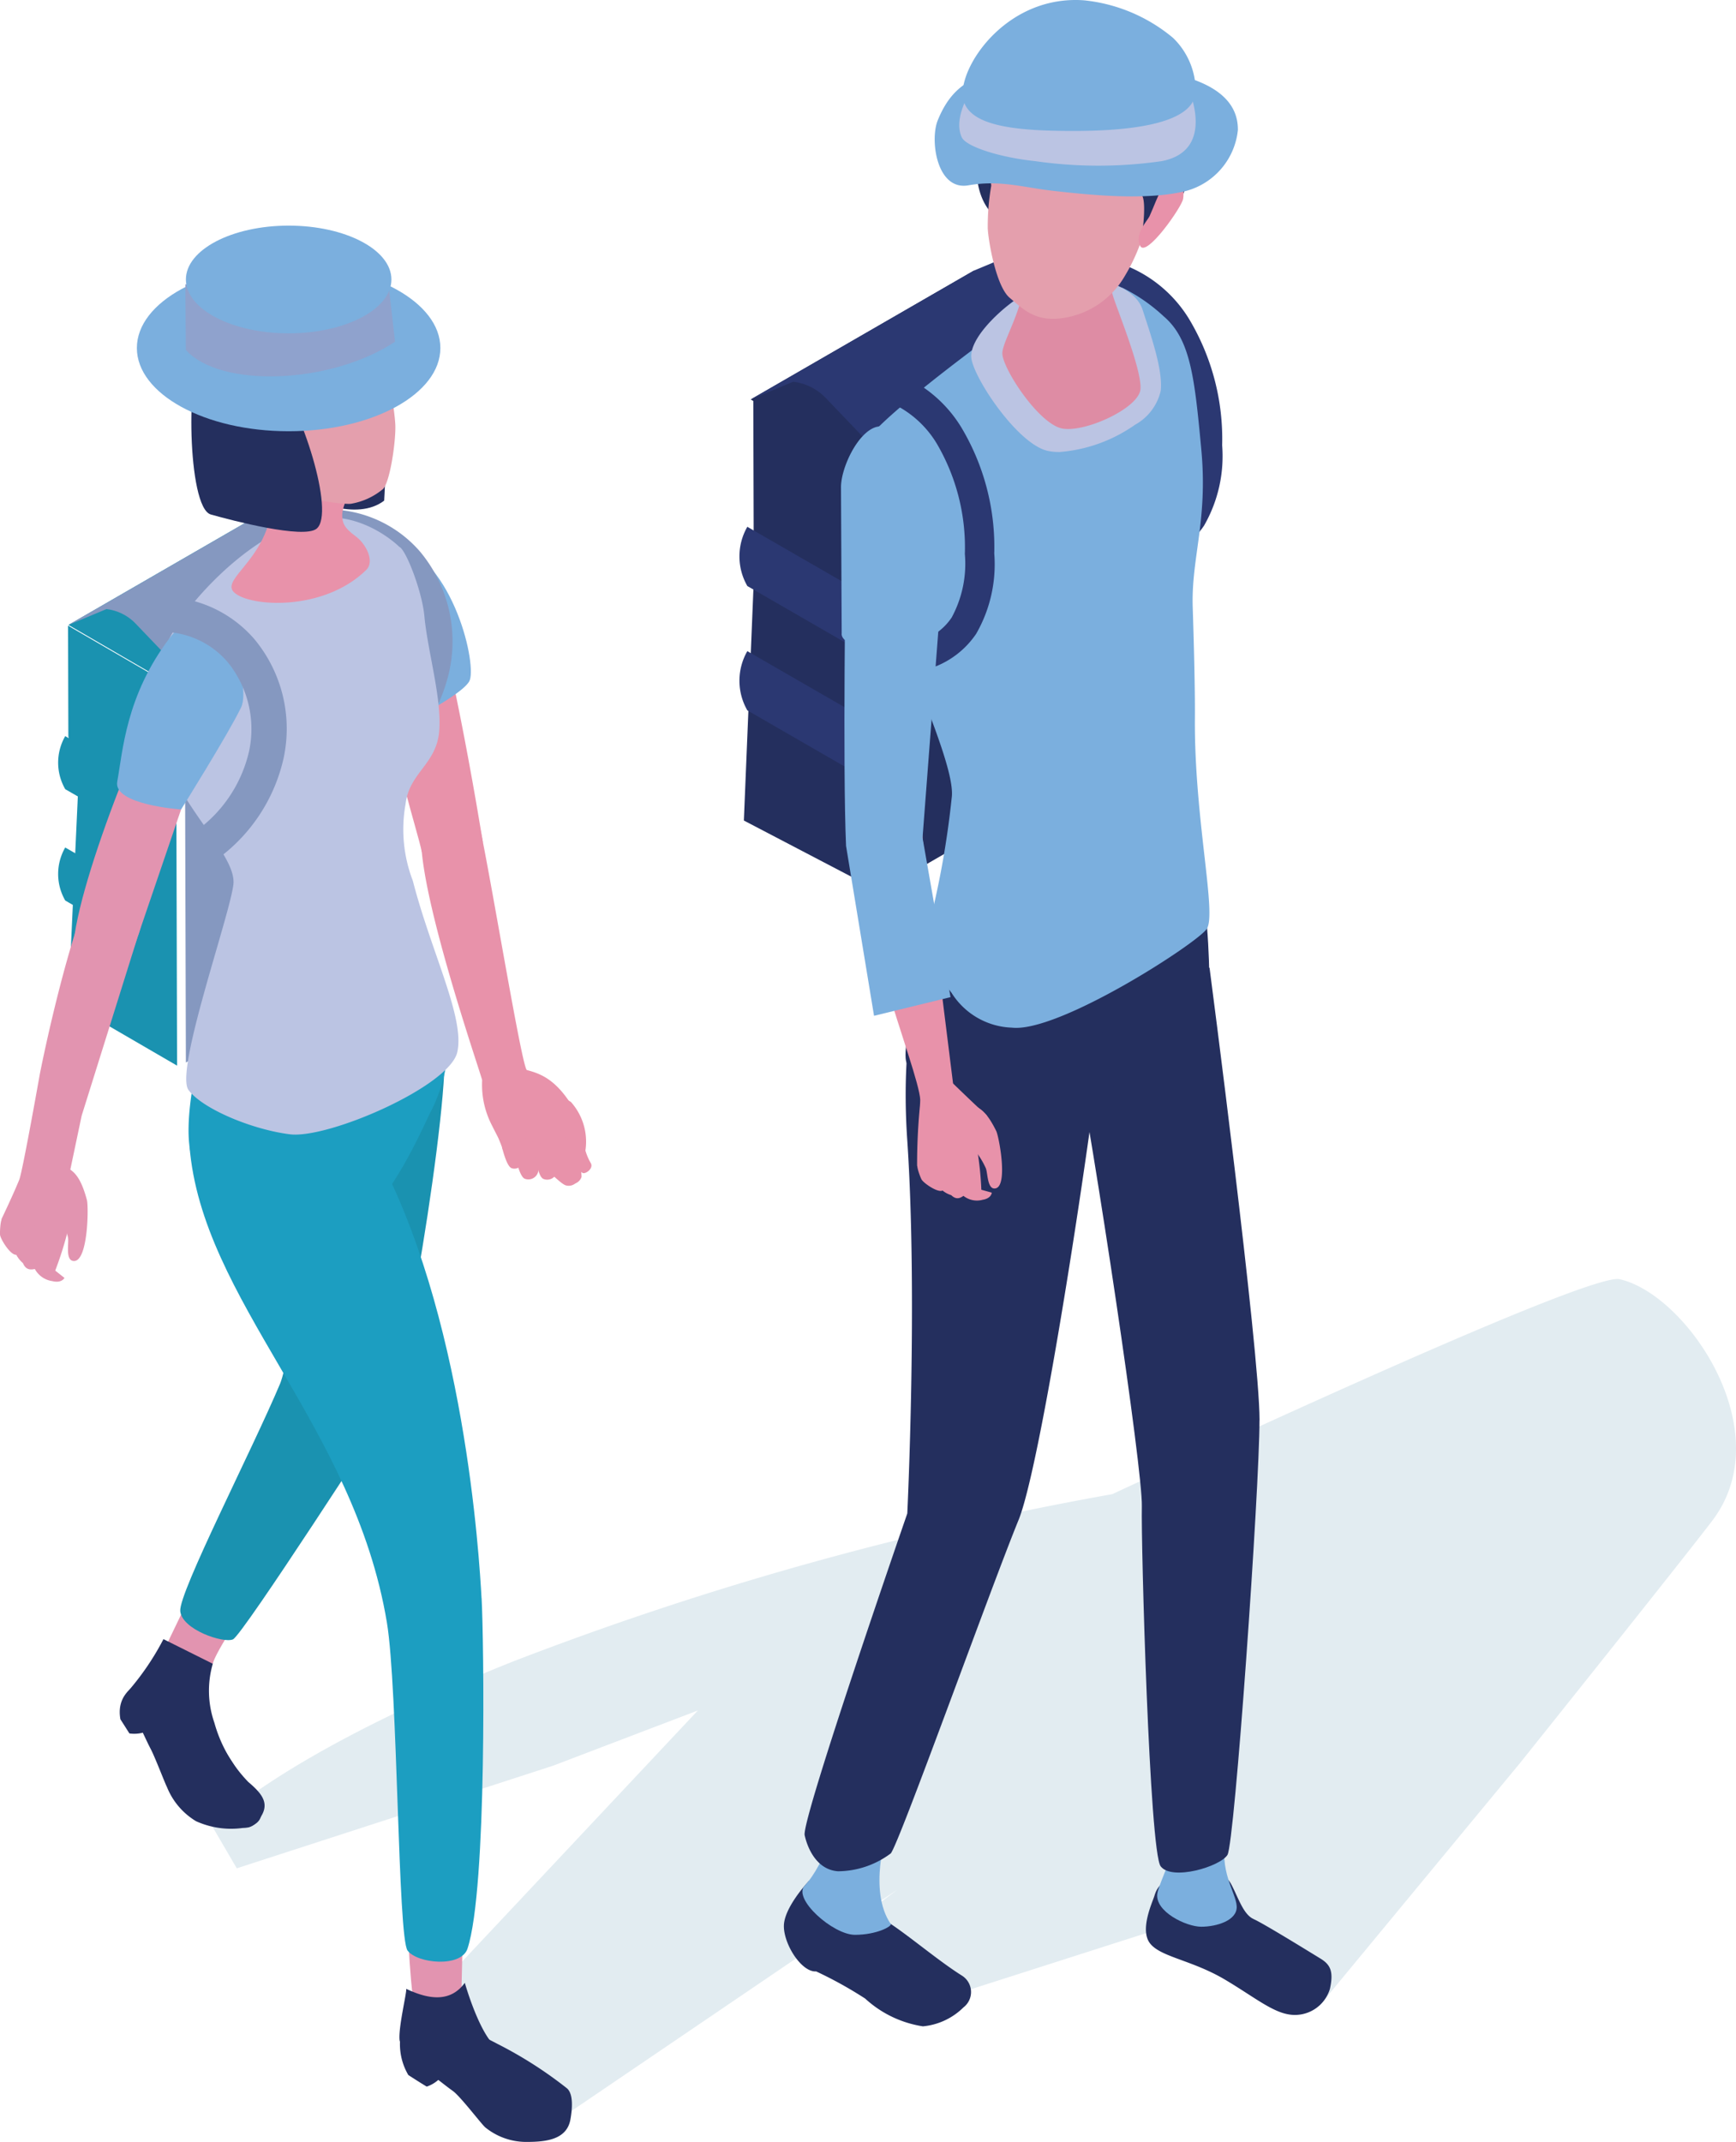 <svg id="グループ_463" data-name="グループ 463" xmlns="http://www.w3.org/2000/svg" xmlns:xlink="http://www.w3.org/1999/xlink" width="120" height="148.027" viewBox="0 0 120 148.027">
  <defs>
    <clipPath id="clip-path">
      <rect id="長方形_182" data-name="長方形 182" width="120" height="148.027" fill="none"/>
    </clipPath>
    <clipPath id="clip-path-3">
      <rect id="長方形_180" data-name="長方形 180" width="105.316" height="59.635" fill="none"/>
    </clipPath>
  </defs>
  <g id="グループ_462" data-name="グループ 462" clip-path="url(#clip-path)">
    <g id="グループ_461" data-name="グループ 461">
      <g id="グループ_460" data-name="グループ 460" clip-path="url(#clip-path)">
        <g id="グループ_459" data-name="グループ 459" transform="translate(14.684 88.392)" style="mix-blend-mode: multiply;isolation: isolate">
          <g id="グループ_458" data-name="グループ 458">
            <g id="グループ_457" data-name="グループ 457" clip-path="url(#clip-path-3)">
              <path id="パス_777" data-name="パス 777" d="M115.465,109.518c-1.711-.381-19.514,7.627-35.073,14.855a224,224,0,0,0-41.437,11.57c-16.169,6.463-20.762,11.41-20.762,11.41l1.681,2.878,21.852-7.086,10.021-3.822L31.39,161l8.468,8.141,25.689-17.445-5.886,4.444,8.9,3.107,15.553-4.978,10.611,5.447,13.86-16.769s11.35-14.185,13.295-16.757c4.689-6.2-1.785-15.638-6.416-16.671" transform="translate(-18.192 -109.505)" fill="#e2ecf1"/>
            </g>
          </g>
        </g>
        <path id="パス_778" data-name="パス 778" d="M94.764,83.363a34.578,34.578,0,0,0-.04-3.813c.109-1.5,1.741-.246,1.056-1.309-.706-2.685-1.809-3.454-2.795-4.029-.393-.229,2.451-16.763,2.114-16.94-.218-.115,5.64-19.2,5.64-19.2s-2.124-1.417-3.909,1.5-4.005,11.283-4.327,12c-1.711,3.837-3.068,22.308-3.139,22.476a6.928,6.928,0,0,0-.205,3.59c.33,1.659.614,2.845.614,2.845A23.807,23.807,0,0,1,92.362,82.3c.379.311.848,1.307,1.2,1.509a.839.839,0,0,0,1.2-.449" transform="translate(-17.163 -7.275)" fill="#f1a199"/>
        <path id="パス_779" data-name="パス 779" d="M96.882,86.961c1.108,1.693.086,4,.086,4a4.4,4.4,0,0,0,.144,1.058c.143.483-.668.775-.84.575a2.9,2.9,0,0,1-.649-1.768,27.737,27.737,0,0,1-.1-2.944c.03-.506.371-2.044,1.358-.917" transform="translate(-18.415 -16.689)" fill="#f1a199"/>
        <path id="パス_780" data-name="パス 780" d="M90.633,89.115a5.617,5.617,0,0,0-.232-.845.541.541,0,0,0-.559-.368.584.584,0,0,0-.392.523c0,.19.092.785.072.983Z" transform="translate(-17.246 -16.946)" fill="#ea897e"/>
        <path id="パス_781" data-name="パス 781" d="M90.747,91.046a2.367,2.367,0,0,0,.021-1.1,6.146,6.146,0,0,0-.123-.661.584.584,0,0,0-1.106.178c-.007.37-.014,1.568.3,1.765a.641.641,0,0,0,.907-.182" transform="translate(-17.263 -17.151)" fill="#f1a199"/>
        <path id="パス_782" data-name="パス 782" d="M92.266,89.861a6.99,6.99,0,0,0-.256-1.046.665.665,0,0,0-.674-.472.719.719,0,0,0-.5.629c-.008.234.086.968.053,1.211Z" transform="translate(-17.514 -17.031)" fill="#ea897e"/>
        <path id="パス_783" data-name="パス 783" d="M92.341,92.29a2.906,2.906,0,0,0,.065-1.351,7.957,7.957,0,0,0-.128-.815.718.718,0,0,0-1.365.18c-.023.454-.072,1.925.308,2.178a.787.787,0,0,0,1.12-.191" transform="translate(-17.526 -17.295)" fill="#f1a199"/>
        <path id="パス_784" data-name="パス 784" d="M93.7,90.52c-.039-.238-.049-.691-.112-.921-.09-.329-.235-.647-.519-.64a.59.59,0,0,0-.493.522,4.36,4.36,0,0,0-.109,1.108Z" transform="translate(-17.825 -17.152)" fill="#ea897e"/>
        <path id="パス_785" data-name="パス 785" d="M93.714,92.762a2.916,2.916,0,0,0,.064-1.351,7.957,7.957,0,0,0-.128-.815c-.353-.6-1.009-.577-1.2.184-.023.454-.236,1.921.144,2.174a.789.789,0,0,0,1.121-.191" transform="translate(-17.809 -17.386)" fill="#f1a199"/>
        <path id="パス_786" data-name="パス 786" d="M95.838,91.376a6.942,6.942,0,0,0-.256-1.046.665.665,0,0,0-.674-.472.719.719,0,0,0-.5.629c-.008.234.086.967.053,1.211Z" transform="translate(-18.202 -17.324)" fill="#ea897e"/>
        <path id="パス_787" data-name="パス 787" d="M95.914,93.805a2.906,2.906,0,0,0,.065-1.351,7.743,7.743,0,0,0-.128-.815.718.718,0,0,0-1.366.18c-.022.454-.071,1.925.308,2.178a.788.788,0,0,0,1.12-.191" transform="translate(-18.214 -17.587)" fill="#f1a199"/>
        <path id="パス_788" data-name="パス 788" d="M96.985,26.288c.192-.559,4.4,2.18,4.85,4.233.592,2.728-.689,11.856-1.527,13.064-.814,1.174-3.042,2.439-5.768-.855Z" transform="translate(-18.228 -5.054)" fill="#7bafde"/>
        <path id="パス_789" data-name="パス 789" d="M105.575,163.52c-.677-.294-1.03-1.386-1.48-2.274-.228-.449-.582-1.191-2.743-.952s-2.5,1.181-2.634,1.624-1.046,2.361-.291,3.3,2.9,1.14,5.187,2.5c1.95,1.16,3.2,2.2,4.394,2.395a2.527,2.527,0,0,0,2.841-1.761c.27-1.212.031-1.682-.654-2.1s-3.944-2.434-4.621-2.728" transform="translate(-18.92 -30.897)" fill="#242f5e"/>
        <path id="パス_790" data-name="パス 790" d="M103.87,157.036l-3.535-.1c.2.942-1.116,3.44-1.229,4.176-.19,1.253,2,2.3,3.035,2.3s2.5-.419,2.451-1.409-1.279-2.414-.723-4.967" transform="translate(-19.106 -30.257)" fill="#7bafde"/>
        <path id="パス_791" data-name="パス 791" d="M104.776,114.117c0-4.85-3.457-31.268-3.457-31.268l-9.457,4.829c1.528,7.763,4.843,29.859,4.779,32.4s.527,23.854,1.3,24.875,4.122.02,4.618-.789,2.213-25.2,2.213-30.047" transform="translate(-17.711 -15.974)" fill="#242f5e"/>
        <path id="パス_792" data-name="パス 792" d="M97.852,74.709c.69,1.823.706,7.291.706,7.291S89.8,91.751,87.66,92.218c-1.673.364-9.888-4.519-10.045-4.934-.5-1.321,1.817-8.781,2.068-10.051.507-2.563,8.035-4.868,11.034-5.444,1.416-.272,6.445,1.1,7.135,2.92" transform="translate(-14.951 -13.835)" fill="#242f5e"/>
        <path id="パス_793" data-name="パス 793" d="M79.545,169.78a1.337,1.337,0,0,0-.089-2.179c-1.929-1.208-4.357-3.368-5.861-4.143-.9-.466-4.779-2.722-4.791-2.354,0,0-1.677,1.781-1.677,3.062s1.229,3.2,2.231,3.131a27.991,27.991,0,0,1,3.389,1.878,7.607,7.607,0,0,0,3.99,1.918,4.592,4.592,0,0,0,2.807-1.313" transform="translate(-12.942 -31.054)" fill="#242f5e"/>
        <path id="パス_794" data-name="パス 794" d="M74.547,156.566l-3.293-1.311s-.906,3.411-2.388,5.006c-.831.894,1.963,3.387,3.481,3.387s2.581-.6,2.474-.751c-1.577-2.294-.275-6.331-.275-6.331" transform="translate(-13.249 -29.934)" fill="#7bafde"/>
        <path id="パス_795" data-name="パス 795" d="M77.283,80.6c-.241.6-1.811,5.081-1.288,12.779.736,10.85.006,25.857.006,25.857s-7.325,21.144-7.094,22.235c.16.753.756,2.384,2.308,2.493a6.15,6.15,0,0,0,3.642-1.233c.558-.613,6.858-18.2,8.834-23.04s6.886-38.97,6.353-40.109c-2.28-4.869-10.278-5.171-12.761,1.018" transform="translate(-13.285 -14.642)" fill="#242f5e"/>
        <path id="パス_796" data-name="パス 796" d="M73.171,68.229,63.7,63.28l.677-16.4v-4.1l-.025-8.678,8.822,5.119Z" transform="translate(-12.281 -6.574)" fill="#242f5e"/>
        <path id="パス_797" data-name="パス 797" d="M72.809,37.026l-8.522-4.952,15.42-8.9,8.522,4.952Z" transform="translate(-12.395 -4.468)" fill="#242f5e"/>
        <path id="パス_798" data-name="パス 798" d="M72.808,35.164,69.47,31.677a3.712,3.712,0,0,0-2.248-1.12l-2.94,1.225,15.42-8.9,2.94-1.225a3.714,3.714,0,0,1,2.248,1.12l3.339,3.487Z" transform="translate(-12.394 -4.175)" fill="#2b3872"/>
        <path id="パス_799" data-name="パス 799" d="M90.139,28.958l.084,29.527L74.576,67.519l-.084-29.527Z" transform="translate(-14.362 -5.583)" fill="#242f5e"/>
        <path id="パス_800" data-name="パス 800" d="M72.43,54.137l-8.521-4.917-.04-.024a4.106,4.106,0,0,1,0-4.095l.024.016,8.529,4.917Z" transform="translate(-12.209 -8.696)" fill="#2b3872"/>
        <path id="パス_801" data-name="パス 801" d="M72.43,64.782l-8.521-4.917-.04-.024a4.106,4.106,0,0,1,0-4.095l.024.016,8.529,4.917Z" transform="translate(-12.209 -10.748)" fill="#2b3872"/>
        <path id="パス_802" data-name="パス 802" d="M95.946,43.229a6.127,6.127,0,0,1-3.941-1.44l1.318-1.543a4,4,0,0,0,5.921-.823,7.811,7.811,0,0,0,.91-4.391,14.19,14.19,0,0,0-1.949-7.639,7.105,7.105,0,0,0-6.213-3.429l-.179-2.02a9.041,9.041,0,0,1,8.094,4.345A16.129,16.129,0,0,1,102.183,35a9.629,9.629,0,0,1-1.252,5.551,6.111,6.111,0,0,1-4.184,2.625,5.787,5.787,0,0,1-.8.056" transform="translate(-17.702 -4.225)" fill="#2b3872"/>
        <path id="パス_803" data-name="パス 803" d="M74.045,35.151c1.6-2.309,11.8-9.564,12.15-9.8a7.268,7.268,0,0,1,5.563-.763,11.977,11.977,0,0,1,2.837,1.966c1.857,1.58,2.138,4.251,2.6,9.2s-.7,7.465-.593,10.9c.072,2.263.165,5.507.15,7.672-.05,6.939,1.538,13.545.814,14.572S87.311,76.082,84.1,75.713A5.131,5.131,0,0,1,79.927,73.3c-.678-.851-2.045-3.029-1.71-4.064a61.824,61.824,0,0,0,1.727-9.425c.47-3.6-9-20.187-5.9-24.657" transform="translate(-14.156 -4.693)" fill="#7bafde"/>
        <path id="パス_804" data-name="パス 804" d="M76.42,52.492a6.126,6.126,0,0,1-3.94-1.44L73.8,49.509a4,4,0,0,0,5.921-.823,7.8,7.8,0,0,0,.911-4.39,14.181,14.181,0,0,0-1.948-7.64,7.1,7.1,0,0,0-6.215-3.429l-.179-2.02a9.057,9.057,0,0,1,8.1,4.344,16.125,16.125,0,0,1,2.275,8.711,9.623,9.623,0,0,1-1.251,5.551,6.11,6.11,0,0,1-4.185,2.625,5.79,5.79,0,0,1-.8.056" transform="translate(-13.937 -6.011)" fill="#2b3872"/>
        <path id="パス_805" data-name="パス 805" d="M89.227,35.755a3.434,3.434,0,0,1-.8-.085C86.3,35.16,83.17,30.4,83.17,29.136c0-1.554,2.626-3.724,3.535-4.192L87.712,26.9a8.031,8.031,0,0,0-2.317,2.253c.373,1.057,2.678,4.175,3.548,4.383,1.283.31,4.866-1.431,5.149-2.291a16.144,16.144,0,0,0-.993-4.117l-.174-.531c-.213-.369-1.9-.857-3.39-.971l.164-2.191c1.088.08,4.687.5,5.321,2.5l.165.507c.627,1.9,1.228,3.855,1.084,5.091a3.611,3.611,0,0,1-1.77,2.338,10.509,10.509,0,0,1-5.273,1.89" transform="translate(-16.036 -4.518)" fill="#bbc4e3"/>
        <path id="パス_806" data-name="パス 806" d="M77.9,71.33c-.123-3.91-4.734-2.469-4.681-.921.263,7.72,4.941,18.056,4.484,19.2l2.292-1.464Z" transform="translate(-14.116 -13.268)" fill="#e892aa"/>
        <path id="パス_807" data-name="パス 807" d="M78.9,49.372,77.713,64.92l1.934,11.011L74.36,77.22,72.426,65.478c-.237-5.248-.023-20.143-.023-20.143s-.562-9.239,3.612-8.924S78.9,49.372,78.9,49.372" transform="translate(-13.943 -7.019)" fill="#7bafde"/>
        <path id="パス_808" data-name="パス 808" d="M83.342,94.927c-.651-.57-2.455-2.325-2.455-2.325l-2.1,1.145a41.8,41.8,0,0,0-.251,4.666s.345.863.906.815a8.678,8.678,0,0,0,1.252-.117c1.237-.293,1.8-1.27,2.426-2.334a1.882,1.882,0,0,0,.223-1.849" transform="translate(-15.142 -17.854)" fill="#e892aa"/>
        <path id="パス_809" data-name="パス 809" d="M83.6,101.159l.725.2s-.018.394-.63.494a1.5,1.5,0,0,1-1.8-.915,7.422,7.422,0,0,1-.081-1.915.925.925,0,0,1,1.514-.566,22.566,22.566,0,0,1,.275,2.707" transform="translate(-15.768 -18.937)" fill="#e892aa"/>
        <path id="パス_810" data-name="パス 810" d="M80.07,100.376a1.576,1.576,0,0,0,1.12,1.362c.456.441.788.107,1.2-.252,0,0-.46-1.862-1.374-2.213a.934.934,0,0,0-.947,1.1" transform="translate(-15.435 -19.14)" fill="#e892aa"/>
        <path id="パス_811" data-name="パス 811" d="M79.82,100.26c-.283.735,1.293,1.914,1.268,1.415-.026-.526-.257-.5-.5-.985-.28-.546-.568-.668-.764-.43" transform="translate(-15.383 -19.308)" fill="#e892aa"/>
        <path id="パス_812" data-name="パス 812" d="M79.726,100.188a2.341,2.341,0,0,0-1.141-.374c-.106.019.2.865.284.974.205.282,1.14.912,1.442.726s-.088-.961-.585-1.327" transform="translate(-15.147 -19.244)" fill="#e892aa"/>
        <path id="パス_813" data-name="パス 813" d="M81.8,94.415c1.206.165,1.827.032,2.774,1.953.195.395.872,4.005-.136,3.971-.477-.016-.453-1.051-.579-1.389A5.473,5.473,0,0,0,82.152,96.8c-.919-.8-.747-1.379-.354-2.383" transform="translate(-15.71 -18.204)" fill="#e892aa"/>
        <path id="パス_814" data-name="パス 814" d="M74.5,36.522c2.609-.658,4.789,1.922,4.789,4.947A63.6,63.6,0,0,1,78.26,51.7c-.67,1.156-6.341.326-6.192-.906l-.049-10.075c-.014-1.352,1.166-3.87,2.478-4.2" transform="translate(-13.886 -7.022)" fill="#7bafde"/>
        <path id="パス_815" data-name="パス 815" d="M92.16,3.931c-1.629-.184-4.129,1.01-5.322,1.771a8.135,8.135,0,0,0-2.87,4.348c-1.145,4.251.97,5.889,1.35,5.838,0,0,9.071-11.706,6.843-11.958" transform="translate(-16.125 -0.754)" fill="#242f5e"/>
        <path id="パス_816" data-name="パス 816" d="M93.5,24.3c.341,1.072,1.991,5.1,1.882,6.395s-3.757,2.981-5.365,2.725-4.1-4.037-4.181-5.152c-.077-1.034,2.359-4.222,1.382-7.631-.693-2.418,5.647.567,5.647.567a18.32,18.32,0,0,0,.635,3.1" transform="translate(-16.548 -3.797)" fill="#de8ca4"/>
        <path id="パス_817" data-name="パス 817" d="M94.61,3.426c-5.972-1.853-9.322.642-9.984,6.218a32.225,32.225,0,0,0,.2,3.728,16.374,16.374,0,0,0-.242,2.97c.047.9.581,4,1.515,4.783s1.778,1.708,3.757,1.388a5.934,5.934,0,0,0,4.179-2.855,12.882,12.882,0,0,0,1.33-3c2.213-5.225,4.43-11.623-.755-13.232" transform="translate(-16.306 -0.544)" fill="#e49fad"/>
        <path id="パス_818" data-name="パス 818" d="M96.037,10.194s-1.291,1.96-.643,2.826a5.816,5.816,0,0,0,1.839,1.472c.387.258.124,2.337.124,2.337s.8-.25,1.318-.477c2.426-1.06,3.188-9.29.772-10.881-1.1,2.026-.659,3.869-3.41,4.723" transform="translate(-18.357 -1.055)" fill="#242f5e"/>
        <path id="パス_819" data-name="パス 819" d="M92.893,2.391c-7.347-.651-7.487,3.421-7.921,3.644a3.658,3.658,0,0,0-1.656,2.648,3.336,3.336,0,0,0,.986,3.554c.126.1,1.346-3.018,1.479-2.91.65.53.735.751,1.247,1.1,1.273.857,5.682.333,5.682.333,2.846-.257,5.058-2.693,5.138-4.427S96.2,3.042,92.893,2.391" transform="translate(-16.039 -0.447)" fill="#242f5e"/>
        <path id="パス_820" data-name="パス 820" d="M100.176,15.6c.434.152.471.726.405,1.141C100.5,17.287,98.05,20.8,97.616,20s.5-1.752.642-2.058c.666-1.475.911-2.688,1.919-2.336" transform="translate(-18.799 -2.996)" fill="#e892aa"/>
        <path id="パス_821" data-name="パス 821" d="M101.005,10.027a4.88,4.88,0,0,1-3.586,4.254c-2.795.7-6.795.257-9.121,0-2.1-.232-3.725-.777-5.922-.389S79.7,10.758,80.254,9.4c1.358-3.358,3.878-3.776,10-3.776s10.747,1.082,10.747,4.406" transform="translate(-15.433 -1.084)" fill="#7bafde"/>
        <path id="パス_822" data-name="パス 822" d="M96.136,12.3a30.726,30.726,0,0,1-8.738,0c-2.494-.262-4.773-1.007-5.075-1.642-.737-1.553,1.064-3.923,1.064-3.923l13.975-.707c.68.982,2.7,5.52-1.226,6.272" transform="translate(-15.838 -1.163)" fill="#bbc4e3"/>
        <path id="パス_823" data-name="パス 823" d="M98.544,6.251c0,2.254-4.282,2.8-8.434,2.8s-7.672-.339-7.672-2.593S85.7-.354,90.83.022a11.4,11.4,0,0,1,6.148,2.594,5.122,5.122,0,0,1,1.567,3.635" transform="translate(-15.894 0)" fill="#7bafde"/>
        <path id="パス_824" data-name="パス 824" d="M13.363,83.974,5.848,79.608l.677-14.722-.677-3.674-.021-7.645L13.292,57.9Z" transform="translate(-1.123 -10.328)" fill="#1a92b0"/>
        <path id="パス_825" data-name="パス 825" d="M13.492,56.035,5.861,51.6l13.808-7.972L27.3,48.063Z" transform="translate(-1.13 -8.412)" fill="#1a92b0"/>
        <path id="パス_826" data-name="パス 826" d="M13.491,54.367,10.5,51.244a3.328,3.328,0,0,0-2.013-1l-2.632,1.1,13.807-7.972,2.633-1.1a3.323,3.323,0,0,1,2.012,1L27.3,46.4Z" transform="translate(-1.129 -8.15)" fill="#8598c0"/>
        <path id="パス_827" data-name="パス 827" d="M29.429,49.43,29.5,75.1,15.9,82.961l-.073-25.676Z" transform="translate(-3.051 -9.53)" fill="#8598c0"/>
        <path id="パス_828" data-name="パス 828" d="M13.135,71.111l-7.629-4.4-.036-.022a3.672,3.672,0,0,1,0-3.667l.021.015,7.637,4.4Z" transform="translate(-0.96 -12.15)" fill="#1a92b0"/>
        <path id="パス_829" data-name="パス 829" d="M13.135,80.644l-7.629-4.4-.036-.022a3.672,3.672,0,0,1,0-3.667l.021.015,7.637,4.4Z" transform="translate(-0.96 -13.988)" fill="#1a92b0"/>
        <path id="パス_830" data-name="パス 830" d="M35.635,49.229c-1.061-1.018-1.3,9.272-1.668,10.18-.6,1.484,1.463,7.589,1.716,8.945l4.227-.663c-1.14-6.914-3.116-17.35-4.275-18.462" transform="translate(-6.528 -9.478)" fill="#e892aa"/>
        <path id="パス_831" data-name="パス 831" d="M38.687,56.028c-.725,1.215-6.248,3.824-6.248,3.824s.737-13.608.988-13.526c4.261,1.377,5.838,8.735,5.26,9.7" transform="translate(-6.254 -8.932)" fill="#7bafde"/>
        <path id="パス_832" data-name="パス 832" d="M46.993,94.682a30.3,30.3,0,0,0-.915-3.211c-.253-1.288,1.413-.611.589-1.35-1.218-2.1-2.326-2.5-3.293-2.757-.385-.1-3.206-17.727-3.531-17.8l-3.737,1.115c-.558,3.636,4.195,17.231,4.174,17.39a6.076,6.076,0,0,0,.657,3.079c.663,1.324,1.177,2.259,1.177,2.259a21.023,21.023,0,0,1,2.606.932c.392.175,1.018.908,1.363,1a.735.735,0,0,0,.91-.657" transform="translate(-6.952 -13.413)" fill="#e892aa"/>
        <path id="パス_833" data-name="パス 833" d="M48.659,94.3a4.113,4.113,0,0,1,1,3.355,3.891,3.891,0,0,0,.366.86c.232.375-.385.81-.576.68a2.525,2.525,0,0,1-.957-1.342,24.153,24.153,0,0,1-.764-2.464c-.092-.434-.16-1.811.934-1.088" transform="translate(-9.193 -18.142)" fill="#e892aa"/>
        <path id="パス_834" data-name="パス 834" d="M43.841,97.579a4.969,4.969,0,0,0-.391-.66.474.474,0,0,0-.557-.182.513.513,0,0,0-.211.533c.043.161.259.641.288.814Z" transform="translate(-8.227 -18.644)" fill="#e892aa"/>
        <path id="パス_835" data-name="パス 835" d="M44.387,99.178a2.071,2.071,0,0,0-.237-.935,5.5,5.5,0,0,0-.257-.529.511.511,0,0,0-.893.406c.079.314.351,1.327.662,1.421a.561.561,0,0,0,.724-.363" transform="translate(-8.291 -18.807)" fill="#e892aa"/>
        <path id="パス_836" data-name="パス 836" d="M45.4,97.825A6.031,6.031,0,0,0,44.94,97a.582.582,0,0,0-.678-.243.631.631,0,0,0-.277.647c.048.2.3.8.325,1.01Z" transform="translate(-8.478 -18.648)" fill="#e892aa"/>
        <path id="パス_837" data-name="パス 837" d="M45.692,99.736a3.289,3.289,0,0,0-.253-1.348c-.117-.354-.156-.425-.3-.768-.443-.494-1.151-.245-1.143.558.084.454.378,1.915.764,2.058a.7.7,0,0,0,.928-.5" transform="translate(-8.483 -18.773)" fill="#e892aa"/>
        <path id="パス_838" data-name="パス 838" d="M46.779,98.05c-.088-.192-.2-.572-.308-.751-.152-.257-.347-.493-.586-.421a.517.517,0,0,0-.3.555,3.813,3.813,0,0,0,.165.961Z" transform="translate(-8.789 -18.676)" fill="#e892aa"/>
        <path id="パス_839" data-name="パス 839" d="M47.309,99.935a2.544,2.544,0,0,0-.258-1.156,6.607,6.607,0,0,0-.3-.659c-.437-.427-.986-.253-.972.433.086.389.245,1.677.625,1.8a.689.689,0,0,0,.9-.421" transform="translate(-8.827 -18.873)" fill="#e892aa"/>
        <path id="パス_840" data-name="パス 840" d="M48.766,98.278a6.03,6.03,0,0,0-.458-.824.582.582,0,0,0-.678-.243.629.629,0,0,0-.277.647c.048.2.3.8.325,1.01Z" transform="translate(-9.128 -18.735)" fill="#e892aa"/>
        <path id="パス_841" data-name="パス 841" d="M49.4,100.3a2.544,2.544,0,0,0-.258-1.156,6.8,6.8,0,0,0-.3-.659.629.629,0,0,0-1.112.468c.086.389.385,1.643.764,1.768a.69.69,0,0,0,.9-.421" transform="translate(-9.203 -18.946)" fill="#e892aa"/>
        <path id="パス_842" data-name="パス 842" d="M10.3,146.544c-.489-2.719,3.087-3.3,3.984-2.222a59.964,59.964,0,0,1,5.742,8.516c.062.471-.09.9-.842,1.143a5.875,5.875,0,0,1-3.654-.391,4.86,4.86,0,0,1-2.016-2.372c-.128-.232-.807-2.024-1.12-2.621-.2-.384-.368-.756-.546-1.126a2.306,2.306,0,0,1-.927.051c-.347-.552-.622-.978-.622-.978" transform="translate(-1.977 -27.727)" fill="#242f5e"/>
        <path id="パス_843" data-name="パス 843" d="M21.965,120.814c-.735,1.341-8.031,16.622-8.313,17.174l3.689.286c.314-1.53,8.684-13.222,9.079-13.917Z" transform="translate(-2.632 -23.294)" fill="#e294b0"/>
        <path id="パス_844" data-name="パス 844" d="M19.23,150.184a9.51,9.51,0,0,1-2.321-4.068,6.716,6.716,0,0,1-.11-4.079l-3.41-1.7a18.358,18.358,0,0,1-2.465,3.62c-.787.739,4.192,7.082,5.378,7.848s2.571,2.3,3.556,1.158.461-1.857-.629-2.776" transform="translate(-2.09 -27.057)" fill="#242f5e"/>
        <path id="パス_845" data-name="パス 845" d="M26.463,94.142s-3.511,17.1-4.117,18.54c-1.913,4.554-7.023,14.457-6.91,15.737s2.974,2.24,3.642,1.955,10.591-15.7,10.591-15.7c1.381-2.46,4.978-25.237,3.814-25.842-3.237-1.679-7.021,5.3-7.021,5.3" transform="translate(-2.976 -17.078)" fill="#1a92b0"/>
        <path id="パス_846" data-name="パス 846" d="M34.657,150.934c-.051,1.528.032,14.794.8,17.5l3.109-1.2s.353-15.5.391-16.3Z" transform="translate(-6.68 -29.101)" fill="#e294b0"/>
        <path id="パス_847" data-name="パス 847" d="M34.823,176.684a4.2,4.2,0,0,1-.346-3.522c.773-1.653,5.279.726,6.5,1.363a28.546,28.546,0,0,1,4.825,3.086c.449.421.341,1.469.224,2.133-.257,1.453-1.794,1.559-3.083,1.559a4.488,4.488,0,0,1-2.782-.988c-.22-.149-1.722-2.148-2.27-2.539-.354-.252-.67-.509-1-.759a2.309,2.309,0,0,1-.8.463c-.559-.337-1.271-.8-1.271-.8" transform="translate(-6.595 -33.276)" fill="#242f5e"/>
        <path id="パス_848" data-name="パス 848" d="M44.687,177a38.018,38.018,0,0,1-3.9-2.88c-1.141-1.081-2.062-4.356-2.062-4.356-.957,1.309-2.388,1.208-4.053.414.06.21-.535,2.6-.46,3.511s2.383,1.5,3.8,2.654c1.7,1.388,3.4,3.71,4.162,3.791,1.405.149,2.864-1.717,2.864-1.717A1.311,1.311,0,0,0,44.687,177" transform="translate(-6.595 -32.732)" fill="#242f5e"/>
        <path id="パス_849" data-name="パス 849" d="M36.414,129.344c-.153-2.74-1.154-19.85-7.491-31.208.5-.342-12.7-.078-12.7-.078.84,10.725,11.364,19.241,13.648,32.961.761,4.574.751,21.781,1.431,22.675s3.705,1.191,4.142-.142c1.367-4.164,1.127-21.467.974-24.208" transform="translate(-3.127 -18.887)" fill="#1c9ec1"/>
        <path id="パス_850" data-name="パス 850" d="M34.095,88.549a10.886,10.886,0,0,1-1.305,5.192c-1.4,3.012-3.419,7.108-6.889,9.212a4.424,4.424,0,0,1-4.3-.3c-1.309-.723-3.24-1.158-5.142-5.714-.991-2.376.646-8.81,1.187-9.579,1.316-1.87,7.471,2.129,9.43.312,1.111-1.03,7.136-1.715,7.02.882" transform="translate(-3.113 -16.725)" fill="#1c9ec1"/>
        <path id="パス_851" data-name="パス 851" d="M31.538,61.708l-1.454-1.953a9.343,9.343,0,0,0,3.62-5.5,7.337,7.337,0,0,0-1.476-6.12,5.964,5.964,0,0,0-5.656-1.993l-.535-2.375a8.446,8.446,0,0,1,8.041,2.785,9.687,9.687,0,0,1,2.012,8.187,11.8,11.8,0,0,1-4.553,6.969" transform="translate(-5.02 -8.404)" fill="#8598c0"/>
        <path id="パス_852" data-name="パス 852" d="M14.7,51.846c1.011-1.651,4.367-5.654,8.472-7.171,3.888-1.437,6.956,1.656,6.956,1.656.457.188,1.576,3.065,1.735,4.788.225,2.439,1.223,5.718,1.021,7.985s-2.07,2.838-2.321,5a9.883,9.883,0,0,0,.5,5.3c1.278,4.965,3.613,9.48,3.075,11.848s-8.938,6.014-11.58,5.678-6.039-1.764-7-3.061,2.795-11.86,3.1-14.179C19.069,66.535,9.4,60.5,14.7,51.846" transform="translate(-2.528 -8.54)" fill="#bbc4e3"/>
        <path id="パス_853" data-name="パス 853" d="M10.192,77.442l-3.918-.766c.187-4.549,5.851-18.381,7.067-18.915,1.354,1.857,1.346,3.665,1.471,6.135Z" transform="translate(-1.21 -11.137)" fill="#e294b0"/>
        <path id="パス_854" data-name="パス 854" d="M14.45,66.159s-4.711-.318-4.413-1.927c.387-2.093.587-5.93,3.634-9.937,3.236-4.256,5.732,3.12,4.932,4.8-.849,1.783-4.153,7.064-4.153,7.064" transform="translate(-1.933 -10.217)" fill="#7bafde"/>
        <path id="パス_855" data-name="パス 855" d="M9.548,78.855,5.67,91.236l-.823,3.91s1.244,3.065.555,3.569c-1.082.792-2.059,1.526-3.419,1.286a9.318,9.318,0,0,1-1.3-.419c-.58-.195-.554-1.2-.554-1.2s.8-1.666,1.228-2.72c.229-.568,1.419-7.287,1.419-7.287s1.959-10.1,4.382-14.816c.62-1.207,3.643,2.111,2.388,5.3" transform="translate(-0.025 -14.133)" fill="#e294b0"/>
        <path id="パス_856" data-name="パス 856" d="M4.342,107.977l.639.506s-.186.385-.839.222a1.63,1.63,0,0,1-1.405-1.685,8.015,8.015,0,0,1,.741-1.944,1,1,0,0,1,1.752.085,24.327,24.327,0,0,1-.887,2.816" transform="translate(-0.525 -20.168)" fill="#e294b0"/>
        <path id="パス_857" data-name="パス 857" d="M1.285,105.681a1.712,1.712,0,0,0,.532,1.838c.266.635.739.443,1.306.263,0,0,.339-2.054-.421-2.8a1.014,1.014,0,0,0-1.417.694" transform="translate(-0.232 -20.227)" fill="#e294b0"/>
        <path id="パス_858" data-name="パス 858" d="M1.168,105.4c-.6.612.468,2.464.657,1.955.2-.536-.041-.613-.081-1.2-.044-.665-.279-.91-.576-.758" transform="translate(-0.19 -20.313)" fill="#e294b0"/>
        <path id="パス_859" data-name="パス 859" d="M1.121,105.271a2.534,2.534,0,0,0-.977-.862c-.114-.027-.168.949-.135,1.094.084.368.744,1.4,1.127,1.343s.324-1-.015-1.575" transform="translate(0 -20.13)" fill="#e294b0"/>
        <path id="パス_860" data-name="パス 860" d="M4.152,99.444c1.249.431,1.938.421,2.539,2.666.124.461.081,4.448-.985,4.2-.5-.118-.259-1.215-.321-1.6a5.952,5.952,0,0,0-1.36-2.652c-.809-1.049-.5-1.626.128-2.611" transform="translate(-0.682 -19.173)" fill="#e294b0"/>
        <path id="パス_861" data-name="パス 861" d="M17.34,69.189l-1.454-1.953a9.343,9.343,0,0,0,3.62-5.5,7.338,7.338,0,0,0-1.476-6.119,5.964,5.964,0,0,0-5.656-1.994l-.535-2.375a8.443,8.443,0,0,1,8.041,2.785,9.688,9.688,0,0,1,2.012,8.187,11.8,11.8,0,0,1-4.553,6.969" transform="translate(-2.283 -9.847)" fill="#8598c0"/>
        <path id="パス_862" data-name="パス 862" d="M31.34,39.623c-1.879,1.44-5.228.044-6.4-.948-.559-.474,1.015-11.448,1.015-11.448s2.791-2.267,4.349-.492c1.735,1.978,1.036,12.887,1.036,12.887" transform="translate(-4.785 -5.024)" fill="#242f5e"/>
        <path id="パス_863" data-name="パス 863" d="M28.145,40.412c0,.81-.7,1.932-.668,2.618.019.436.078.794.927,1.411.7.508,1.35,1.729.731,2.331-2.967,2.894-8.057,2.547-9.121,1.557-1.212-1.128,3.842-2.8,2.4-8.879-.7-2.964,5.729.593,5.73.962" transform="translate(-3.822 -7.38)" fill="#e892aa"/>
        <path id="パス_864" data-name="パス 864" d="M27.905,39.767a4.671,4.671,0,0,0,2.211-1.019c.47-.468.866-3.118.854-4.312-.006-.68-.29-2.418-.29-2.418a16.247,16.247,0,0,1-.462-1.771c-.651-4.645-5.1-5.643-8.76-3.436-4.653,2.807-1.977,5.5.03,8.819.283.468.976,2.661,1.534,3.159s4.313,1.061,4.883.978" transform="translate(-3.64 -4.953)" fill="#e49fad"/>
        <path id="パス_865" data-name="パス 865" d="M16.962,23.783a8.041,8.041,0,0,1,4.779-2.013c1.183-.184,5.645,1.079,6.623,2.74a4.639,4.639,0,0,1,.511,2.555,6.84,6.84,0,0,1-1.007,1.572s.045-.752-1.727-2.15c.584,2.3-.128,3.921-2.564,5.269-.183.1-.321-1.684-.321-1.684a15.448,15.448,0,0,1-.343,1.848c-.568.332-1.614.168-2.316.436,0,0,.186,3.929.416,4.868,0,0-6.181-4.615-6.442-7.643a6.559,6.559,0,0,1,2.392-5.8" transform="translate(-2.804 -4.194)" fill="#242f5e"/>
        <path id="パス_866" data-name="パス 866" d="M17.091,30.962s3.562-.779,5.119,1c1.735,1.978,4.159,9.451,2.83,10.515-.9.72-5.828-.564-7.306-.983-1.67-.473-1.674-10.527-.643-10.527" transform="translate(-3.159 -5.937)" fill="#242f5e"/>
        <path id="パス_867" data-name="パス 867" d="M32.7,28.422c0,3.176-4.7,5.752-10.489,5.752S11.721,31.6,11.721,28.422s4.7-5.752,10.489-5.752S32.7,25.246,32.7,28.422" transform="translate(-2.26 -4.371)" fill="#7bafde"/>
        <path id="パス_868" data-name="パス 868" d="M30.369,28.309c-4.449,2.948-12.069,3.226-14.463.567l-.031-4.531H29.915Z" transform="translate(-3.061 -4.694)" fill="#8fa2cd"/>
        <path id="パス_869" data-name="パス 869" d="M30.124,23.039c0,2.055-3.181,3.722-7.1,3.722s-7.106-1.667-7.106-3.722,3.181-3.722,7.106-3.722,7.1,1.667,7.1,3.722" transform="translate(-3.068 -3.724)" fill="#7bafde"/>
      </g>
    </g>
  </g>
</svg>
